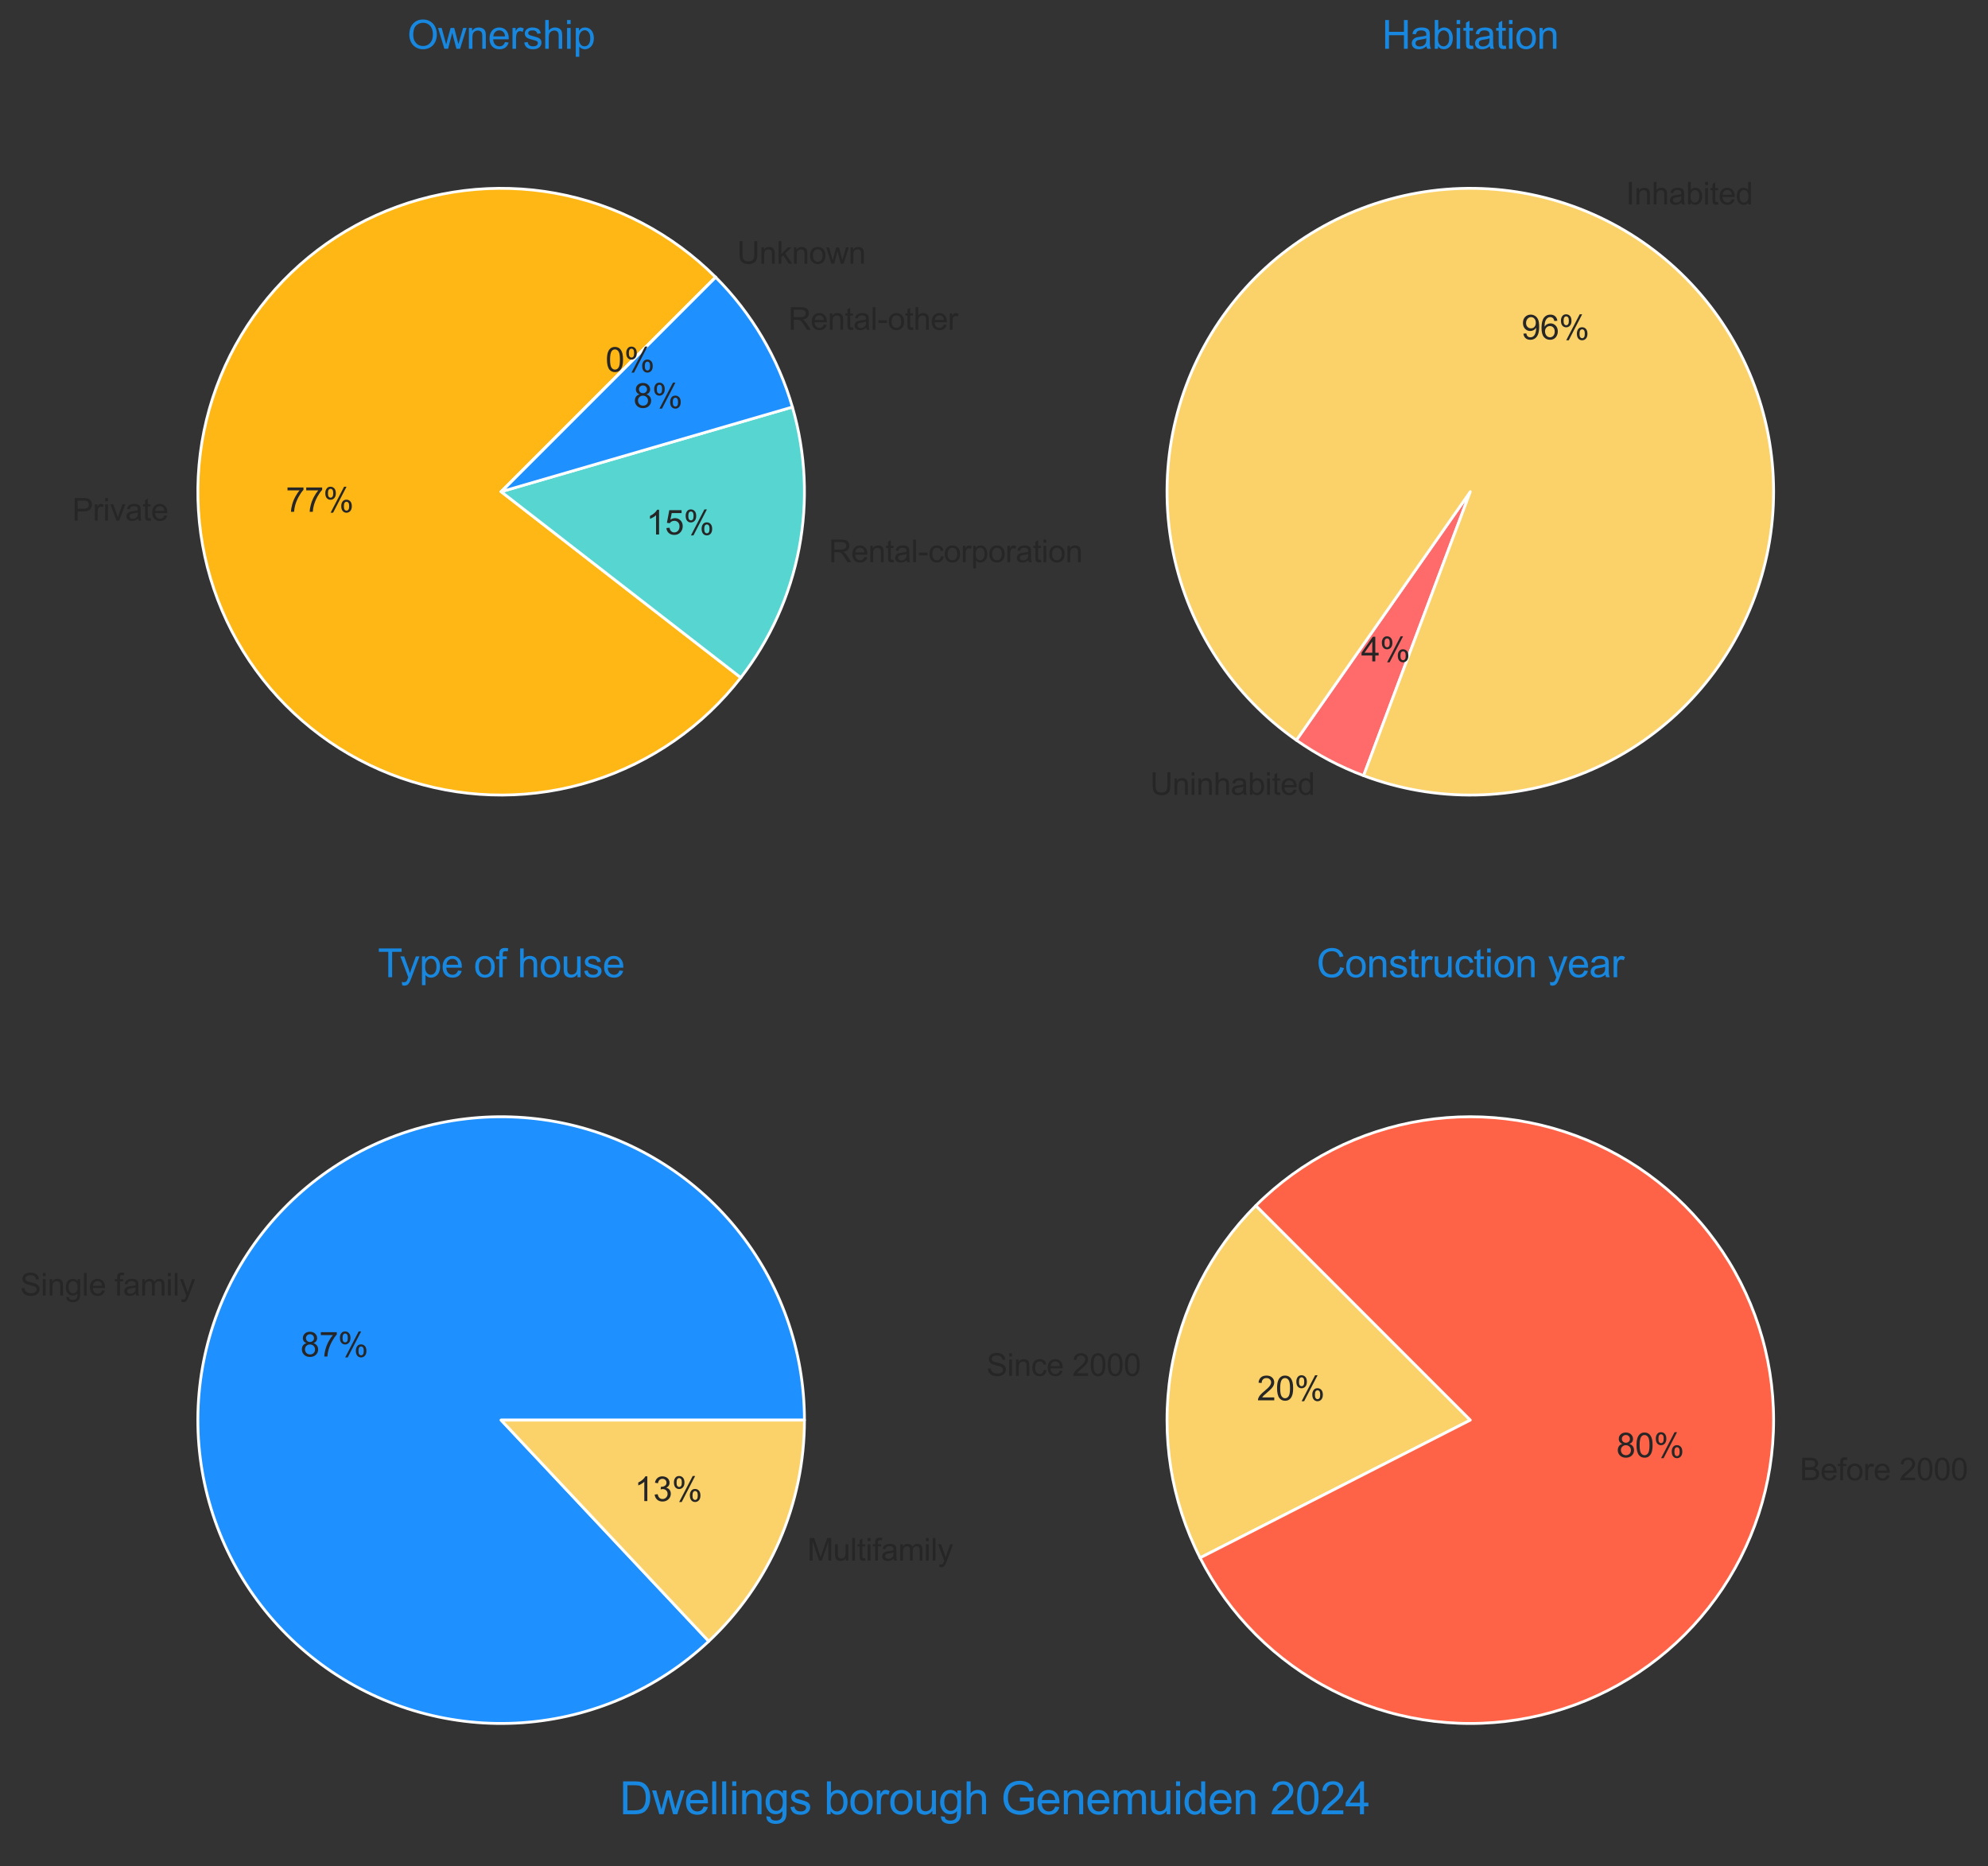 <?xml version="1.0" encoding="utf-8" standalone="no"?>
<!DOCTYPE svg PUBLIC "-//W3C//DTD SVG 1.1//EN"
  "http://www.w3.org/Graphics/SVG/1.1/DTD/svg11.dtd">
<svg xmlns:xlink="http://www.w3.org/1999/xlink" width="709.195pt" height="665.64pt" viewBox="0 0 709.195 665.64" xmlns="http://www.w3.org/2000/svg" version="1.1">
 <rect x="0" y="0" width="709.195" height="665.64" fill="#333333" stroke="none"/>
 <defs>
  <style type="text/css">*{stroke-linejoin: round; stroke-linecap: butt}</style>
 </defs>
 <g id="figure_1">
  <g id="patch_1">
   <path d="M 0 665.64 
L 709.195 665.64 
L 709.195 0 
L 0 0 
L 0 665.64 
z
" style="fill: none"/>
  </g>
  <g id="axes_1">
   <g id="matplotlib.axis_1"/>
   <g id="matplotlib.axis_2"/>
   <g id="patch_2">
    <path d="M 255.286 98.856 
C 247.56 91.13 238.708 84.619 229.032 79.544 
C 219.357 74.47 208.968 70.89 198.219 68.927 
C 187.471 66.964 176.488 66.64 165.643 67.967 
C 154.798 69.294 144.216 72.256 134.258 76.752 
C 124.3 81.248 115.08 87.227 106.913 94.485 
C 98.746 101.742 91.725 110.195 86.09 119.555 
C 80.454 128.916 76.269 139.076 73.677 149.69 
C 71.084 160.304 70.115 171.25 70.801 182.154 
C 71.487 193.058 73.821 203.796 77.723 214.001 
C 81.625 224.207 87.051 233.762 93.815 242.342 
C 100.579 250.923 108.604 258.429 117.616 264.606 
C 126.629 270.783 136.525 275.559 146.968 278.771 
C 157.411 281.984 168.28 283.596 179.206 283.553 
C 190.132 283.51 200.988 281.813 211.406 278.518 
C 221.823 275.224 231.682 270.37 240.645 264.123 
C 249.609 257.875 257.575 250.306 264.271 241.673 
L 178.781 175.36 
z
" style="fill: #ffb715; stroke: #ffffff; stroke-linejoin: miter"/>
   </g>
   <g id="patch_3">
    <path d="M 264.271 241.673 
C 274.735 228.183 281.859 212.405 285.059 195.634 
C 288.258 178.863 287.442 161.571 282.679 145.175 
L 178.781 175.36 
z
" style="fill: #57d5d1; stroke: #ffffff; stroke-linejoin: miter"/>
   </g>
   <g id="patch_4">
    <path d="M 282.679 145.175 
C 280.147 136.46 276.528 128.097 271.908 120.285 
C 267.288 112.473 261.703 105.273 255.286 98.856 
L 178.781 175.36 
z
" style="fill: #1e90ff; stroke: #ffffff; stroke-linejoin: miter"/>
   </g>
   <g id="patch_5">
    <path d="M 255.286 98.856 
C 255.286 98.856 255.286 98.856 255.286 98.856 
L 178.781 175.36 
z
" style="fill: #ff6347; stroke: #ffffff; stroke-linejoin: miter"/>
   </g>
   <g id="text_1">
    <!-- Private -->
    <g style="fill: #262626" transform="translate(25.769 185.677) scale(0.11 -0.11)">
     <defs>
      <path id="ArialMT-50" d="M 494 0 
L 494 4581 
L 2222 4581 
Q 2678 4581 2919 4538 
Q 3256 4481 3484 4323 
Q 3713 4166 3852 3881 
Q 3991 3597 3991 3256 
Q 3991 2672 3619 2267 
Q 3247 1863 2275 1863 
L 1100 1863 
L 1100 0 
L 494 0 
z
M 1100 2403 
L 2284 2403 
Q 2872 2403 3119 2622 
Q 3366 2841 3366 3238 
Q 3366 3525 3220 3729 
Q 3075 3934 2838 4000 
Q 2684 4041 2272 4041 
L 1100 4041 
L 1100 2403 
z
" transform="scale(0.016)"/>
      <path id="ArialMT-72" d="M 416 0 
L 416 3319 
L 922 3319 
L 922 2816 
Q 1116 3169 1280 3281 
Q 1444 3394 1641 3394 
Q 1925 3394 2219 3213 
L 2025 2691 
Q 1819 2813 1613 2813 
Q 1428 2813 1281 2702 
Q 1134 2591 1072 2394 
Q 978 2094 978 1738 
L 978 0 
L 416 0 
z
" transform="scale(0.016)"/>
      <path id="ArialMT-69" d="M 425 3934 
L 425 4581 
L 988 4581 
L 988 3934 
L 425 3934 
z
M 425 0 
L 425 3319 
L 988 3319 
L 988 0 
L 425 0 
z
" transform="scale(0.016)"/>
      <path id="ArialMT-76" d="M 1344 0 
L 81 3319 
L 675 3319 
L 1388 1331 
Q 1503 1009 1600 663 
Q 1675 925 1809 1294 
L 2547 3319 
L 3125 3319 
L 1869 0 
L 1344 0 
z
" transform="scale(0.016)"/>
      <path id="ArialMT-61" d="M 2588 409 
Q 2275 144 1986 34 
Q 1697 -75 1366 -75 
Q 819 -75 525 192 
Q 231 459 231 875 
Q 231 1119 342 1320 
Q 453 1522 633 1644 
Q 813 1766 1038 1828 
Q 1203 1872 1538 1913 
Q 2219 1994 2541 2106 
Q 2544 2222 2544 2253 
Q 2544 2597 2384 2738 
Q 2169 2928 1744 2928 
Q 1347 2928 1158 2789 
Q 969 2650 878 2297 
L 328 2372 
Q 403 2725 575 2942 
Q 747 3159 1072 3276 
Q 1397 3394 1825 3394 
Q 2250 3394 2515 3294 
Q 2781 3194 2906 3042 
Q 3031 2891 3081 2659 
Q 3109 2516 3109 2141 
L 3109 1391 
Q 3109 606 3145 398 
Q 3181 191 3288 0 
L 2700 0 
Q 2613 175 2588 409 
z
M 2541 1666 
Q 2234 1541 1622 1453 
Q 1275 1403 1131 1340 
Q 988 1278 909 1158 
Q 831 1038 831 891 
Q 831 666 1001 516 
Q 1172 366 1500 366 
Q 1825 366 2078 508 
Q 2331 650 2450 897 
Q 2541 1088 2541 1459 
L 2541 1666 
z
" transform="scale(0.016)"/>
      <path id="ArialMT-74" d="M 1650 503 
L 1731 6 
Q 1494 -44 1306 -44 
Q 1000 -44 831 53 
Q 663 150 594 308 
Q 525 466 525 972 
L 525 2881 
L 113 2881 
L 113 3319 
L 525 3319 
L 525 4141 
L 1084 4478 
L 1084 3319 
L 1650 3319 
L 1650 2881 
L 1084 2881 
L 1084 941 
Q 1084 700 1114 631 
Q 1144 563 1211 522 
Q 1278 481 1403 481 
Q 1497 481 1650 503 
z
" transform="scale(0.016)"/>
      <path id="ArialMT-65" d="M 2694 1069 
L 3275 997 
Q 3138 488 2766 206 
Q 2394 -75 1816 -75 
Q 1088 -75 661 373 
Q 234 822 234 1631 
Q 234 2469 665 2931 
Q 1097 3394 1784 3394 
Q 2450 3394 2872 2941 
Q 3294 2488 3294 1666 
Q 3294 1616 3291 1516 
L 816 1516 
Q 847 969 1125 678 
Q 1403 388 1819 388 
Q 2128 388 2347 550 
Q 2566 713 2694 1069 
z
M 847 1978 
L 2700 1978 
Q 2663 2397 2488 2606 
Q 2219 2931 1791 2931 
Q 1403 2931 1139 2672 
Q 875 2413 847 1978 
z
" transform="scale(0.016)"/>
     </defs>
     <use xlink:href="#ArialMT-50"/>
     <use xlink:href="#ArialMT-72" x="66.699"/>
     <use xlink:href="#ArialMT-69" x="100"/>
     <use xlink:href="#ArialMT-76" x="122.217"/>
     <use xlink:href="#ArialMT-61" x="172.217"/>
     <use xlink:href="#ArialMT-74" x="227.832"/>
     <use xlink:href="#ArialMT-65" x="255.615"/>
    </g>
   </g>
   <g id="text_2">
    <!-- 77% -->
    <g style="fill: #262626" transform="translate(101.985 182.539) scale(0.12 -0.12)">
     <defs>
      <path id="ArialMT-37" d="M 303 3981 
L 303 4522 
L 3269 4522 
L 3269 4084 
Q 2831 3619 2401 2847 
Q 1972 2075 1738 1259 
Q 1569 684 1522 0 
L 944 0 
Q 953 541 1156 1306 
Q 1359 2072 1739 2783 
Q 2119 3494 2547 3981 
L 303 3981 
z
" transform="scale(0.016)"/>
      <path id="ArialMT-25" d="M 372 3481 
Q 372 3972 619 4315 
Q 866 4659 1334 4659 
Q 1766 4659 2048 4351 
Q 2331 4044 2331 3447 
Q 2331 2866 2045 2552 
Q 1759 2238 1341 2238 
Q 925 2238 648 2547 
Q 372 2856 372 3481 
z
M 1350 4272 
Q 1141 4272 1002 4090 
Q 863 3909 863 3425 
Q 863 2984 1003 2804 
Q 1144 2625 1350 2625 
Q 1563 2625 1702 2806 
Q 1841 2988 1841 3469 
Q 1841 3913 1700 4092 
Q 1559 4272 1350 4272 
z
M 1353 -169 
L 3859 4659 
L 4316 4659 
L 1819 -169 
L 1353 -169 
z
M 3334 1075 
Q 3334 1569 3581 1911 
Q 3828 2253 4300 2253 
Q 4731 2253 5014 1945 
Q 5297 1638 5297 1041 
Q 5297 459 5011 145 
Q 4725 -169 4303 -169 
Q 3888 -169 3611 142 
Q 3334 453 3334 1075 
z
M 4316 1866 
Q 4103 1866 3964 1684 
Q 3825 1503 3825 1019 
Q 3825 581 3965 400 
Q 4106 219 4313 219 
Q 4528 219 4667 400 
Q 4806 581 4806 1063 
Q 4806 1506 4665 1686 
Q 4525 1866 4316 1866 
z
" transform="scale(0.016)"/>
     </defs>
     <use xlink:href="#ArialMT-37"/>
     <use xlink:href="#ArialMT-37" x="55.615"/>
     <use xlink:href="#ArialMT-25" x="111.23"/>
    </g>
   </g>
   <g id="text_3">
    <!-- Rental-corporation -->
    <g style="fill: #262626" transform="translate(295.686 200.505) scale(0.11 -0.11)">
     <defs>
      <path id="ArialMT-52" d="M 503 0 
L 503 4581 
L 2534 4581 
Q 3147 4581 3465 4457 
Q 3784 4334 3975 4021 
Q 4166 3709 4166 3331 
Q 4166 2844 3850 2509 
Q 3534 2175 2875 2084 
Q 3116 1969 3241 1856 
Q 3506 1613 3744 1247 
L 4541 0 
L 3778 0 
L 3172 953 
Q 2906 1366 2734 1584 
Q 2563 1803 2427 1890 
Q 2291 1978 2150 2013 
Q 2047 2034 1813 2034 
L 1109 2034 
L 1109 0 
L 503 0 
z
M 1109 2559 
L 2413 2559 
Q 2828 2559 3062 2645 
Q 3297 2731 3419 2920 
Q 3541 3109 3541 3331 
Q 3541 3656 3305 3865 
Q 3069 4075 2559 4075 
L 1109 4075 
L 1109 2559 
z
" transform="scale(0.016)"/>
      <path id="ArialMT-6e" d="M 422 0 
L 422 3319 
L 928 3319 
L 928 2847 
Q 1294 3394 1984 3394 
Q 2284 3394 2536 3286 
Q 2788 3178 2913 3003 
Q 3038 2828 3088 2588 
Q 3119 2431 3119 2041 
L 3119 0 
L 2556 0 
L 2556 2019 
Q 2556 2363 2490 2533 
Q 2425 2703 2258 2804 
Q 2091 2906 1866 2906 
Q 1506 2906 1245 2678 
Q 984 2450 984 1813 
L 984 0 
L 422 0 
z
" transform="scale(0.016)"/>
      <path id="ArialMT-6c" d="M 409 0 
L 409 4581 
L 972 4581 
L 972 0 
L 409 0 
z
" transform="scale(0.016)"/>
      <path id="ArialMT-2d" d="M 203 1375 
L 203 1941 
L 1931 1941 
L 1931 1375 
L 203 1375 
z
" transform="scale(0.016)"/>
      <path id="ArialMT-63" d="M 2588 1216 
L 3141 1144 
Q 3050 572 2676 248 
Q 2303 -75 1759 -75 
Q 1078 -75 664 370 
Q 250 816 250 1647 
Q 250 2184 428 2587 
Q 606 2991 970 3192 
Q 1334 3394 1763 3394 
Q 2303 3394 2647 3120 
Q 2991 2847 3088 2344 
L 2541 2259 
Q 2463 2594 2264 2762 
Q 2066 2931 1784 2931 
Q 1359 2931 1093 2626 
Q 828 2322 828 1663 
Q 828 994 1084 691 
Q 1341 388 1753 388 
Q 2084 388 2306 591 
Q 2528 794 2588 1216 
z
" transform="scale(0.016)"/>
      <path id="ArialMT-6f" d="M 213 1659 
Q 213 2581 725 3025 
Q 1153 3394 1769 3394 
Q 2453 3394 2887 2945 
Q 3322 2497 3322 1706 
Q 3322 1066 3130 698 
Q 2938 331 2570 128 
Q 2203 -75 1769 -75 
Q 1072 -75 642 372 
Q 213 819 213 1659 
z
M 791 1659 
Q 791 1022 1069 705 
Q 1347 388 1769 388 
Q 2188 388 2466 706 
Q 2744 1025 2744 1678 
Q 2744 2294 2464 2611 
Q 2184 2928 1769 2928 
Q 1347 2928 1069 2612 
Q 791 2297 791 1659 
z
" transform="scale(0.016)"/>
      <path id="ArialMT-70" d="M 422 -1272 
L 422 3319 
L 934 3319 
L 934 2888 
Q 1116 3141 1344 3267 
Q 1572 3394 1897 3394 
Q 2322 3394 2647 3175 
Q 2972 2956 3137 2557 
Q 3303 2159 3303 1684 
Q 3303 1175 3120 767 
Q 2938 359 2589 142 
Q 2241 -75 1856 -75 
Q 1575 -75 1351 44 
Q 1128 163 984 344 
L 984 -1272 
L 422 -1272 
z
M 931 1641 
Q 931 1000 1190 694 
Q 1450 388 1819 388 
Q 2194 388 2461 705 
Q 2728 1022 2728 1688 
Q 2728 2322 2467 2637 
Q 2206 2953 1844 2953 
Q 1484 2953 1207 2617 
Q 931 2281 931 1641 
z
" transform="scale(0.016)"/>
     </defs>
     <use xlink:href="#ArialMT-52"/>
     <use xlink:href="#ArialMT-65" x="72.217"/>
     <use xlink:href="#ArialMT-6e" x="127.832"/>
     <use xlink:href="#ArialMT-74" x="183.447"/>
     <use xlink:href="#ArialMT-61" x="211.23"/>
     <use xlink:href="#ArialMT-6c" x="266.846"/>
     <use xlink:href="#ArialMT-2d" x="289.062"/>
     <use xlink:href="#ArialMT-63" x="322.363"/>
     <use xlink:href="#ArialMT-6f" x="372.363"/>
     <use xlink:href="#ArialMT-72" x="427.979"/>
     <use xlink:href="#ArialMT-70" x="461.279"/>
     <use xlink:href="#ArialMT-6f" x="516.895"/>
     <use xlink:href="#ArialMT-72" x="572.51"/>
     <use xlink:href="#ArialMT-61" x="605.811"/>
     <use xlink:href="#ArialMT-74" x="661.426"/>
     <use xlink:href="#ArialMT-69" x="689.209"/>
     <use xlink:href="#ArialMT-6f" x="711.426"/>
     <use xlink:href="#ArialMT-6e" x="767.041"/>
    </g>
   </g>
   <g id="text_4">
    <!-- 15% -->
    <g style="fill: #262626" transform="translate(230.539 190.627) scale(0.12 -0.12)">
     <defs>
      <path id="ArialMT-31" d="M 2384 0 
L 1822 0 
L 1822 3584 
Q 1619 3391 1289 3197 
Q 959 3003 697 2906 
L 697 3450 
Q 1169 3672 1522 3987 
Q 1875 4303 2022 4600 
L 2384 4600 
L 2384 0 
z
" transform="scale(0.016)"/>
      <path id="ArialMT-35" d="M 266 1200 
L 856 1250 
Q 922 819 1161 601 
Q 1400 384 1738 384 
Q 2144 384 2425 690 
Q 2706 997 2706 1503 
Q 2706 1984 2436 2262 
Q 2166 2541 1728 2541 
Q 1456 2541 1237 2417 
Q 1019 2294 894 2097 
L 366 2166 
L 809 4519 
L 3088 4519 
L 3088 3981 
L 1259 3981 
L 1013 2750 
Q 1425 3038 1878 3038 
Q 2478 3038 2890 2622 
Q 3303 2206 3303 1553 
Q 3303 931 2941 478 
Q 2500 -78 1738 -78 
Q 1113 -78 717 272 
Q 322 622 266 1200 
z
" transform="scale(0.016)"/>
     </defs>
     <use xlink:href="#ArialMT-31"/>
     <use xlink:href="#ArialMT-35" x="55.615"/>
     <use xlink:href="#ArialMT-25" x="111.23"/>
    </g>
   </g>
   <g id="text_5">
    <!-- Rental-other -->
    <g style="fill: #262626" transform="translate(281.221 117.621) scale(0.11 -0.11)">
     <defs>
      <path id="ArialMT-68" d="M 422 0 
L 422 4581 
L 984 4581 
L 984 2938 
Q 1378 3394 1978 3394 
Q 2347 3394 2619 3248 
Q 2891 3103 3008 2847 
Q 3125 2591 3125 2103 
L 3125 0 
L 2563 0 
L 2563 2103 
Q 2563 2525 2380 2717 
Q 2197 2909 1863 2909 
Q 1613 2909 1392 2779 
Q 1172 2650 1078 2428 
Q 984 2206 984 1816 
L 984 0 
L 422 0 
z
" transform="scale(0.016)"/>
     </defs>
     <use xlink:href="#ArialMT-52"/>
     <use xlink:href="#ArialMT-65" x="72.217"/>
     <use xlink:href="#ArialMT-6e" x="127.832"/>
     <use xlink:href="#ArialMT-74" x="183.447"/>
     <use xlink:href="#ArialMT-61" x="211.23"/>
     <use xlink:href="#ArialMT-6c" x="266.846"/>
     <use xlink:href="#ArialMT-2d" x="289.062"/>
     <use xlink:href="#ArialMT-6f" x="322.363"/>
     <use xlink:href="#ArialMT-74" x="377.979"/>
     <use xlink:href="#ArialMT-68" x="405.762"/>
     <use xlink:href="#ArialMT-65" x="461.377"/>
     <use xlink:href="#ArialMT-72" x="516.992"/>
    </g>
   </g>
   <g id="text_6">
    <!-- 8% -->
    <g style="fill: #262626" transform="translate(225.986 145.417) scale(0.12 -0.12)">
     <defs>
      <path id="ArialMT-38" d="M 1131 2484 
Q 781 2613 612 2850 
Q 444 3088 444 3419 
Q 444 3919 803 4259 
Q 1163 4600 1759 4600 
Q 2359 4600 2725 4251 
Q 3091 3903 3091 3403 
Q 3091 3084 2923 2848 
Q 2756 2613 2416 2484 
Q 2838 2347 3058 2040 
Q 3278 1734 3278 1309 
Q 3278 722 2862 322 
Q 2447 -78 1769 -78 
Q 1091 -78 675 323 
Q 259 725 259 1325 
Q 259 1772 486 2073 
Q 713 2375 1131 2484 
z
M 1019 3438 
Q 1019 3113 1228 2906 
Q 1438 2700 1772 2700 
Q 2097 2700 2305 2904 
Q 2513 3109 2513 3406 
Q 2513 3716 2298 3927 
Q 2084 4138 1766 4138 
Q 1444 4138 1231 3931 
Q 1019 3725 1019 3438 
z
M 838 1322 
Q 838 1081 952 856 
Q 1066 631 1291 507 
Q 1516 384 1775 384 
Q 2178 384 2440 643 
Q 2703 903 2703 1303 
Q 2703 1709 2433 1975 
Q 2163 2241 1756 2241 
Q 1359 2241 1098 1978 
Q 838 1716 838 1322 
z
" transform="scale(0.016)"/>
     </defs>
     <use xlink:href="#ArialMT-38"/>
     <use xlink:href="#ArialMT-25" x="55.615"/>
    </g>
   </g>
   <g id="text_7">
    <!-- Unknown -->
    <g style="fill: #262626" transform="translate(262.936 94.049) scale(0.11 -0.11)">
     <defs>
      <path id="ArialMT-55" d="M 3500 4581 
L 4106 4581 
L 4106 1934 
Q 4106 1244 3950 837 
Q 3794 431 3386 176 
Q 2978 -78 2316 -78 
Q 1672 -78 1262 144 
Q 853 366 678 786 
Q 503 1206 503 1934 
L 503 4581 
L 1109 4581 
L 1109 1938 
Q 1109 1341 1220 1058 
Q 1331 775 1601 622 
Q 1872 469 2263 469 
Q 2931 469 3215 772 
Q 3500 1075 3500 1938 
L 3500 4581 
z
" transform="scale(0.016)"/>
      <path id="ArialMT-6b" d="M 425 0 
L 425 4581 
L 988 4581 
L 988 1969 
L 2319 3319 
L 3047 3319 
L 1778 2088 
L 3175 0 
L 2481 0 
L 1384 1697 
L 988 1316 
L 988 0 
L 425 0 
z
" transform="scale(0.016)"/>
      <path id="ArialMT-77" d="M 1034 0 
L 19 3319 
L 600 3319 
L 1128 1403 
L 1325 691 
Q 1338 744 1497 1375 
L 2025 3319 
L 2603 3319 
L 3100 1394 
L 3266 759 
L 3456 1400 
L 4025 3319 
L 4572 3319 
L 3534 0 
L 2950 0 
L 2422 1988 
L 2294 2553 
L 1622 0 
L 1034 0 
z
" transform="scale(0.016)"/>
     </defs>
     <use xlink:href="#ArialMT-55"/>
     <use xlink:href="#ArialMT-6e" x="72.217"/>
     <use xlink:href="#ArialMT-6b" x="127.832"/>
     <use xlink:href="#ArialMT-6e" x="177.832"/>
     <use xlink:href="#ArialMT-6f" x="233.447"/>
     <use xlink:href="#ArialMT-77" x="289.062"/>
     <use xlink:href="#ArialMT-6e" x="361.279"/>
    </g>
   </g>
   <g id="text_8">
    <!-- 0% -->
    <g style="fill: #262626" transform="translate(216.012 132.56) scale(0.12 -0.12)">
     <defs>
      <path id="ArialMT-30" d="M 266 2259 
Q 266 3072 433 3567 
Q 600 4063 929 4331 
Q 1259 4600 1759 4600 
Q 2128 4600 2406 4451 
Q 2684 4303 2865 4023 
Q 3047 3744 3150 3342 
Q 3253 2941 3253 2259 
Q 3253 1453 3087 958 
Q 2922 463 2592 192 
Q 2263 -78 1759 -78 
Q 1097 -78 719 397 
Q 266 969 266 2259 
z
M 844 2259 
Q 844 1131 1108 757 
Q 1372 384 1759 384 
Q 2147 384 2411 759 
Q 2675 1134 2675 2259 
Q 2675 3391 2411 3762 
Q 2147 4134 1753 4134 
Q 1366 4134 1134 3806 
Q 844 3388 844 2259 
z
" transform="scale(0.016)"/>
     </defs>
     <use xlink:href="#ArialMT-30"/>
     <use xlink:href="#ArialMT-25" x="55.615"/>
    </g>
   </g>
   <g id="text_9">
    <!-- Ownership -->
    <g style="fill: #1787e0" transform="translate(145.324 17.4) scale(0.14 -0.14)">
     <defs>
      <path id="ArialMT-4f" d="M 309 2231 
Q 309 3372 921 4017 
Q 1534 4663 2503 4663 
Q 3138 4663 3647 4359 
Q 4156 4056 4423 3514 
Q 4691 2972 4691 2284 
Q 4691 1588 4409 1038 
Q 4128 488 3612 205 
Q 3097 -78 2500 -78 
Q 1853 -78 1343 234 
Q 834 547 571 1087 
Q 309 1628 309 2231 
z
M 934 2222 
Q 934 1394 1379 917 
Q 1825 441 2497 441 
Q 3181 441 3623 922 
Q 4066 1403 4066 2288 
Q 4066 2847 3877 3264 
Q 3688 3681 3323 3911 
Q 2959 4141 2506 4141 
Q 1863 4141 1398 3698 
Q 934 3256 934 2222 
z
" transform="scale(0.016)"/>
      <path id="ArialMT-73" d="M 197 991 
L 753 1078 
Q 800 744 1014 566 
Q 1228 388 1613 388 
Q 2000 388 2187 545 
Q 2375 703 2375 916 
Q 2375 1106 2209 1216 
Q 2094 1291 1634 1406 
Q 1016 1563 777 1677 
Q 538 1791 414 1992 
Q 291 2194 291 2438 
Q 291 2659 392 2848 
Q 494 3038 669 3163 
Q 800 3259 1026 3326 
Q 1253 3394 1513 3394 
Q 1903 3394 2198 3281 
Q 2494 3169 2634 2976 
Q 2775 2784 2828 2463 
L 2278 2388 
Q 2241 2644 2061 2787 
Q 1881 2931 1553 2931 
Q 1166 2931 1000 2803 
Q 834 2675 834 2503 
Q 834 2394 903 2306 
Q 972 2216 1119 2156 
Q 1203 2125 1616 2013 
Q 2213 1853 2448 1751 
Q 2684 1650 2818 1456 
Q 2953 1263 2953 975 
Q 2953 694 2789 445 
Q 2625 197 2315 61 
Q 2006 -75 1616 -75 
Q 969 -75 630 194 
Q 291 463 197 991 
z
" transform="scale(0.016)"/>
     </defs>
     <use xlink:href="#ArialMT-4f"/>
     <use xlink:href="#ArialMT-77" x="77.783"/>
     <use xlink:href="#ArialMT-6e" x="150"/>
     <use xlink:href="#ArialMT-65" x="205.615"/>
     <use xlink:href="#ArialMT-72" x="261.23"/>
     <use xlink:href="#ArialMT-73" x="294.531"/>
     <use xlink:href="#ArialMT-68" x="344.531"/>
     <use xlink:href="#ArialMT-69" x="400.146"/>
     <use xlink:href="#ArialMT-70" x="422.363"/>
    </g>
   </g>
  </g>
  <g id="axes_2">
   <g id="matplotlib.axis_3"/>
   <g id="matplotlib.axis_4"/>
   <g id="patch_6">
    <path d="M 462.459 263.988 
C 466.173 266.588 470.046 268.952 474.056 271.067 
C 478.066 273.181 482.206 275.041 486.449 276.636 
L 524.516 175.36 
z
" style="fill: #ff6b6b; stroke: #ffffff; stroke-linejoin: miter"/>
   </g>
   <g id="patch_7">
    <path d="M 486.449 276.636 
C 499.213 281.434 512.77 283.776 526.405 283.538 
C 540.039 283.3 553.506 280.486 566.095 275.246 
C 578.684 270.006 590.169 262.432 599.945 252.926 
C 609.721 243.419 617.612 232.149 623.202 219.711 
C 628.792 207.274 631.98 193.89 632.599 180.268 
C 633.217 166.646 631.255 153.029 626.816 140.136 
C 622.376 127.243 615.539 115.304 606.665 104.951 
C 597.791 94.597 587.039 86.014 574.976 79.654 
C 562.914 73.294 549.758 69.272 536.201 67.799 
C 522.645 66.327 508.931 67.43 495.785 71.051 
C 482.638 74.672 470.294 80.746 459.404 88.953 
C 448.513 97.159 439.272 107.351 432.167 118.99 
C 425.063 130.63 420.222 143.508 417.901 156.945 
C 415.58 170.382 415.82 184.138 418.609 197.486 
C 421.397 210.834 426.684 223.535 434.191 234.919 
C 441.697 246.303 451.289 256.166 462.459 263.988 
L 524.516 175.36 
z
" style="fill: #fbd26a; stroke: #ffffff; stroke-linejoin: miter"/>
   </g>
   <g id="text_10">
    <!-- Uninhabited -->
    <g style="fill: #262626" transform="translate(410.303 283.481) scale(0.11 -0.11)">
     <defs>
      <path id="ArialMT-62" d="M 941 0 
L 419 0 
L 419 4581 
L 981 4581 
L 981 2947 
Q 1338 3394 1891 3394 
Q 2197 3394 2470 3270 
Q 2744 3147 2920 2923 
Q 3097 2700 3197 2384 
Q 3297 2069 3297 1709 
Q 3297 856 2875 390 
Q 2453 -75 1863 -75 
Q 1275 -75 941 416 
L 941 0 
z
M 934 1684 
Q 934 1088 1097 822 
Q 1363 388 1816 388 
Q 2184 388 2453 708 
Q 2722 1028 2722 1663 
Q 2722 2313 2464 2622 
Q 2206 2931 1841 2931 
Q 1472 2931 1203 2611 
Q 934 2291 934 1684 
z
" transform="scale(0.016)"/>
      <path id="ArialMT-64" d="M 2575 0 
L 2575 419 
Q 2259 -75 1647 -75 
Q 1250 -75 917 144 
Q 584 363 401 755 
Q 219 1147 219 1656 
Q 219 2153 384 2558 
Q 550 2963 881 3178 
Q 1213 3394 1622 3394 
Q 1922 3394 2156 3267 
Q 2391 3141 2538 2938 
L 2538 4581 
L 3097 4581 
L 3097 0 
L 2575 0 
z
M 797 1656 
Q 797 1019 1065 703 
Q 1334 388 1700 388 
Q 2069 388 2326 689 
Q 2584 991 2584 1609 
Q 2584 2291 2321 2609 
Q 2059 2928 1675 2928 
Q 1300 2928 1048 2622 
Q 797 2316 797 1656 
z
" transform="scale(0.016)"/>
     </defs>
     <use xlink:href="#ArialMT-55"/>
     <use xlink:href="#ArialMT-6e" x="72.217"/>
     <use xlink:href="#ArialMT-69" x="127.832"/>
     <use xlink:href="#ArialMT-6e" x="150.049"/>
     <use xlink:href="#ArialMT-68" x="205.664"/>
     <use xlink:href="#ArialMT-61" x="261.279"/>
     <use xlink:href="#ArialMT-62" x="316.895"/>
     <use xlink:href="#ArialMT-69" x="372.51"/>
     <use xlink:href="#ArialMT-74" x="394.727"/>
     <use xlink:href="#ArialMT-65" x="422.51"/>
     <use xlink:href="#ArialMT-64" x="478.125"/>
    </g>
   </g>
   <g id="text_11">
    <!-- 4% -->
    <g style="fill: #262626" transform="translate(485.568 235.886) scale(0.12 -0.12)">
     <defs>
      <path id="ArialMT-34" d="M 2069 0 
L 2069 1097 
L 81 1097 
L 81 1613 
L 2172 4581 
L 2631 4581 
L 2631 1613 
L 3250 1613 
L 3250 1097 
L 2631 1097 
L 2631 0 
L 2069 0 
z
M 2069 1613 
L 2069 3678 
L 634 1613 
L 2069 1613 
z
" transform="scale(0.016)"/>
     </defs>
     <use xlink:href="#ArialMT-34"/>
     <use xlink:href="#ArialMT-25" x="55.615"/>
    </g>
   </g>
   <g id="text_12">
    <!-- Inhabited -->
    <g style="fill: #262626" transform="translate(580.022 72.927) scale(0.11 -0.11)">
     <defs>
      <path id="ArialMT-49" d="M 597 0 
L 597 4581 
L 1203 4581 
L 1203 0 
L 597 0 
z
" transform="scale(0.016)"/>
     </defs>
     <use xlink:href="#ArialMT-49"/>
     <use xlink:href="#ArialMT-6e" x="27.783"/>
     <use xlink:href="#ArialMT-68" x="83.398"/>
     <use xlink:href="#ArialMT-61" x="139.014"/>
     <use xlink:href="#ArialMT-62" x="194.629"/>
     <use xlink:href="#ArialMT-69" x="250.244"/>
     <use xlink:href="#ArialMT-74" x="272.461"/>
     <use xlink:href="#ArialMT-65" x="300.244"/>
     <use xlink:href="#ArialMT-64" x="355.859"/>
    </g>
   </g>
   <g id="text_13">
    <!-- 96% -->
    <g style="fill: #262626" transform="translate(542.784 121.039) scale(0.12 -0.12)">
     <defs>
      <path id="ArialMT-39" d="M 350 1059 
L 891 1109 
Q 959 728 1153 556 
Q 1347 384 1650 384 
Q 1909 384 2104 503 
Q 2300 622 2425 820 
Q 2550 1019 2634 1356 
Q 2719 1694 2719 2044 
Q 2719 2081 2716 2156 
Q 2547 1888 2255 1720 
Q 1963 1553 1622 1553 
Q 1053 1553 659 1965 
Q 266 2378 266 3053 
Q 266 3750 677 4175 
Q 1088 4600 1706 4600 
Q 2153 4600 2523 4359 
Q 2894 4119 3086 3673 
Q 3278 3228 3278 2384 
Q 3278 1506 3087 986 
Q 2897 466 2520 194 
Q 2144 -78 1638 -78 
Q 1100 -78 759 220 
Q 419 519 350 1059 
z
M 2653 3081 
Q 2653 3566 2395 3850 
Q 2138 4134 1775 4134 
Q 1400 4134 1122 3828 
Q 844 3522 844 3034 
Q 844 2597 1108 2323 
Q 1372 2050 1759 2050 
Q 2150 2050 2401 2323 
Q 2653 2597 2653 3081 
z
" transform="scale(0.016)"/>
      <path id="ArialMT-36" d="M 3184 3459 
L 2625 3416 
Q 2550 3747 2413 3897 
Q 2184 4138 1850 4138 
Q 1581 4138 1378 3988 
Q 1113 3794 959 3422 
Q 806 3050 800 2363 
Q 1003 2672 1297 2822 
Q 1591 2972 1913 2972 
Q 2475 2972 2870 2558 
Q 3266 2144 3266 1488 
Q 3266 1056 3080 686 
Q 2894 316 2569 119 
Q 2244 -78 1831 -78 
Q 1128 -78 684 439 
Q 241 956 241 2144 
Q 241 3472 731 4075 
Q 1159 4600 1884 4600 
Q 2425 4600 2770 4297 
Q 3116 3994 3184 3459 
z
M 888 1484 
Q 888 1194 1011 928 
Q 1134 663 1356 523 
Q 1578 384 1822 384 
Q 2178 384 2434 671 
Q 2691 959 2691 1453 
Q 2691 1928 2437 2201 
Q 2184 2475 1800 2475 
Q 1419 2475 1153 2201 
Q 888 1928 888 1484 
z
" transform="scale(0.016)"/>
     </defs>
     <use xlink:href="#ArialMT-39"/>
     <use xlink:href="#ArialMT-36" x="55.615"/>
     <use xlink:href="#ArialMT-25" x="111.23"/>
    </g>
   </g>
   <g id="text_14">
    <!-- Habitation -->
    <g style="fill: #1787e0" transform="translate(492.998 17.4) scale(0.14 -0.14)">
     <defs>
      <path id="ArialMT-48" d="M 513 0 
L 513 4581 
L 1119 4581 
L 1119 2700 
L 3500 2700 
L 3500 4581 
L 4106 4581 
L 4106 0 
L 3500 0 
L 3500 2159 
L 1119 2159 
L 1119 0 
L 513 0 
z
" transform="scale(0.016)"/>
     </defs>
     <use xlink:href="#ArialMT-48"/>
     <use xlink:href="#ArialMT-61" x="72.217"/>
     <use xlink:href="#ArialMT-62" x="127.832"/>
     <use xlink:href="#ArialMT-69" x="183.447"/>
     <use xlink:href="#ArialMT-74" x="205.664"/>
     <use xlink:href="#ArialMT-61" x="233.447"/>
     <use xlink:href="#ArialMT-74" x="289.062"/>
     <use xlink:href="#ArialMT-69" x="316.846"/>
     <use xlink:href="#ArialMT-6f" x="339.062"/>
     <use xlink:href="#ArialMT-6e" x="394.678"/>
    </g>
   </g>
  </g>
  <g id="axes_3">
   <g id="matplotlib.axis_5"/>
   <g id="matplotlib.axis_6"/>
   <g id="patch_8">
    <path d="M 286.975 506.48 
C 286.975 494.129 284.86 481.868 280.722 470.231 
C 276.584 458.594 270.483 447.75 262.685 438.172 
C 254.887 428.593 245.506 420.421 234.95 414.009 
C 224.393 407.597 212.816 403.039 200.721 400.534 
C 188.627 398.03 176.192 397.615 163.957 399.307 
C 151.722 400.999 139.867 404.774 128.907 410.468 
C 117.946 416.161 108.041 423.69 99.621 432.727 
C 91.201 441.764 84.391 452.176 79.486 463.511 
C 74.581 474.847 71.652 486.939 70.828 499.263 
C 70.004 511.587 71.297 523.961 74.649 535.848 
C 78.002 547.736 83.366 558.962 90.507 569.039 
C 97.649 579.117 106.464 587.897 116.569 594.999 
C 126.674 602.101 137.922 607.421 149.822 610.727 
C 161.723 614.032 174.102 615.276 186.423 614.404 
C 198.743 613.532 210.824 610.556 222.14 605.606 
C 233.456 600.656 243.841 593.805 252.845 585.35 
L 178.781 506.48 
z
" style="fill: #1e90ff; stroke: #ffffff; stroke-linejoin: miter"/>
   </g>
   <g id="patch_9">
    <path d="M 252.845 585.35 
C 263.619 575.233 272.207 563.014 278.077 549.449 
C 283.946 535.885 286.975 521.26 286.975 506.48 
L 178.781 506.48 
z
" style="fill: #fbd26a; stroke: #ffffff; stroke-linejoin: miter"/>
   </g>
   <g id="text_15">
    <!-- Single family -->
    <g style="fill: #262626" transform="translate(7.2 462.061) scale(0.11 -0.11)">
     <defs>
      <path id="ArialMT-53" d="M 288 1472 
L 859 1522 
Q 900 1178 1048 958 
Q 1197 738 1509 602 
Q 1822 466 2213 466 
Q 2559 466 2825 569 
Q 3091 672 3220 851 
Q 3350 1031 3350 1244 
Q 3350 1459 3225 1620 
Q 3100 1781 2813 1891 
Q 2628 1963 1997 2114 
Q 1366 2266 1113 2400 
Q 784 2572 623 2826 
Q 463 3081 463 3397 
Q 463 3744 659 4045 
Q 856 4347 1234 4503 
Q 1613 4659 2075 4659 
Q 2584 4659 2973 4495 
Q 3363 4331 3572 4012 
Q 3781 3694 3797 3291 
L 3216 3247 
Q 3169 3681 2898 3903 
Q 2628 4125 2100 4125 
Q 1550 4125 1298 3923 
Q 1047 3722 1047 3438 
Q 1047 3191 1225 3031 
Q 1400 2872 2139 2705 
Q 2878 2538 3153 2413 
Q 3553 2228 3743 1945 
Q 3934 1663 3934 1294 
Q 3934 928 3725 604 
Q 3516 281 3123 101 
Q 2731 -78 2241 -78 
Q 1619 -78 1198 103 
Q 778 284 539 648 
Q 300 1013 288 1472 
z
" transform="scale(0.016)"/>
      <path id="ArialMT-67" d="M 319 -275 
L 866 -356 
Q 900 -609 1056 -725 
Q 1266 -881 1628 -881 
Q 2019 -881 2231 -725 
Q 2444 -569 2519 -288 
Q 2563 -116 2559 434 
Q 2191 0 1641 0 
Q 956 0 581 494 
Q 206 988 206 1678 
Q 206 2153 378 2554 
Q 550 2956 876 3175 
Q 1203 3394 1644 3394 
Q 2231 3394 2613 2919 
L 2613 3319 
L 3131 3319 
L 3131 450 
Q 3131 -325 2973 -648 
Q 2816 -972 2473 -1159 
Q 2131 -1347 1631 -1347 
Q 1038 -1347 672 -1080 
Q 306 -813 319 -275 
z
M 784 1719 
Q 784 1066 1043 766 
Q 1303 466 1694 466 
Q 2081 466 2343 764 
Q 2606 1063 2606 1700 
Q 2606 2309 2336 2618 
Q 2066 2928 1684 2928 
Q 1309 2928 1046 2623 
Q 784 2319 784 1719 
z
" transform="scale(0.016)"/>
      <path id="ArialMT-20" transform="scale(0.016)"/>
      <path id="ArialMT-66" d="M 556 0 
L 556 2881 
L 59 2881 
L 59 3319 
L 556 3319 
L 556 3672 
Q 556 4006 616 4169 
Q 697 4388 901 4523 
Q 1106 4659 1475 4659 
Q 1713 4659 2000 4603 
L 1916 4113 
Q 1741 4144 1584 4144 
Q 1328 4144 1222 4034 
Q 1116 3925 1116 3625 
L 1116 3319 
L 1763 3319 
L 1763 2881 
L 1116 2881 
L 1116 0 
L 556 0 
z
" transform="scale(0.016)"/>
      <path id="ArialMT-6d" d="M 422 0 
L 422 3319 
L 925 3319 
L 925 2853 
Q 1081 3097 1340 3245 
Q 1600 3394 1931 3394 
Q 2300 3394 2536 3241 
Q 2772 3088 2869 2813 
Q 3263 3394 3894 3394 
Q 4388 3394 4653 3120 
Q 4919 2847 4919 2278 
L 4919 0 
L 4359 0 
L 4359 2091 
Q 4359 2428 4304 2576 
Q 4250 2725 4106 2815 
Q 3963 2906 3769 2906 
Q 3419 2906 3187 2673 
Q 2956 2441 2956 1928 
L 2956 0 
L 2394 0 
L 2394 2156 
Q 2394 2531 2256 2718 
Q 2119 2906 1806 2906 
Q 1569 2906 1367 2781 
Q 1166 2656 1075 2415 
Q 984 2175 984 1722 
L 984 0 
L 422 0 
z
" transform="scale(0.016)"/>
      <path id="ArialMT-79" d="M 397 -1278 
L 334 -750 
Q 519 -800 656 -800 
Q 844 -800 956 -737 
Q 1069 -675 1141 -563 
Q 1194 -478 1313 -144 
Q 1328 -97 1363 -6 
L 103 3319 
L 709 3319 
L 1400 1397 
Q 1534 1031 1641 628 
Q 1738 1016 1872 1384 
L 2581 3319 
L 3144 3319 
L 1881 -56 
Q 1678 -603 1566 -809 
Q 1416 -1088 1222 -1217 
Q 1028 -1347 759 -1347 
Q 597 -1347 397 -1278 
z
" transform="scale(0.016)"/>
     </defs>
     <use xlink:href="#ArialMT-53"/>
     <use xlink:href="#ArialMT-69" x="66.699"/>
     <use xlink:href="#ArialMT-6e" x="88.916"/>
     <use xlink:href="#ArialMT-67" x="144.531"/>
     <use xlink:href="#ArialMT-6c" x="200.146"/>
     <use xlink:href="#ArialMT-65" x="222.363"/>
     <use xlink:href="#ArialMT-20" x="277.979"/>
     <use xlink:href="#ArialMT-66" x="305.762"/>
     <use xlink:href="#ArialMT-61" x="333.545"/>
     <use xlink:href="#ArialMT-6d" x="389.16"/>
     <use xlink:href="#ArialMT-69" x="472.461"/>
     <use xlink:href="#ArialMT-6c" x="494.678"/>
     <use xlink:href="#ArialMT-79" x="516.895"/>
    </g>
   </g>
   <g id="text_16">
    <!-- 87% -->
    <g style="fill: #262626" transform="translate(107.195 483.801) scale(0.12 -0.12)">
     <use xlink:href="#ArialMT-38"/>
     <use xlink:href="#ArialMT-37" x="55.615"/>
     <use xlink:href="#ArialMT-25" x="111.23"/>
    </g>
   </g>
   <g id="text_17">
    <!-- Multifamily -->
    <g style="fill: #262626" transform="translate(288.006 556.592) scale(0.11 -0.11)">
     <defs>
      <path id="ArialMT-4d" d="M 475 0 
L 475 4581 
L 1388 4581 
L 2472 1338 
Q 2622 884 2691 659 
Q 2769 909 2934 1394 
L 4031 4581 
L 4847 4581 
L 4847 0 
L 4263 0 
L 4263 3834 
L 2931 0 
L 2384 0 
L 1059 3900 
L 1059 0 
L 475 0 
z
" transform="scale(0.016)"/>
      <path id="ArialMT-75" d="M 2597 0 
L 2597 488 
Q 2209 -75 1544 -75 
Q 1250 -75 995 37 
Q 741 150 617 320 
Q 494 491 444 738 
Q 409 903 409 1263 
L 409 3319 
L 972 3319 
L 972 1478 
Q 972 1038 1006 884 
Q 1059 663 1231 536 
Q 1403 409 1656 409 
Q 1909 409 2131 539 
Q 2353 669 2445 892 
Q 2538 1116 2538 1541 
L 2538 3319 
L 3100 3319 
L 3100 0 
L 2597 0 
z
" transform="scale(0.016)"/>
     </defs>
     <use xlink:href="#ArialMT-4d"/>
     <use xlink:href="#ArialMT-75" x="83.301"/>
     <use xlink:href="#ArialMT-6c" x="138.916"/>
     <use xlink:href="#ArialMT-74" x="161.133"/>
     <use xlink:href="#ArialMT-69" x="188.916"/>
     <use xlink:href="#ArialMT-66" x="211.133"/>
     <use xlink:href="#ArialMT-61" x="238.916"/>
     <use xlink:href="#ArialMT-6d" x="294.531"/>
     <use xlink:href="#ArialMT-69" x="377.832"/>
     <use xlink:href="#ArialMT-6c" x="400.049"/>
     <use xlink:href="#ArialMT-79" x="422.266"/>
    </g>
   </g>
   <g id="text_18">
    <!-- 13% -->
    <g style="fill: #262626" transform="translate(226.35 535.364) scale(0.12 -0.12)">
     <defs>
      <path id="ArialMT-33" d="M 269 1209 
L 831 1284 
Q 928 806 1161 595 
Q 1394 384 1728 384 
Q 2125 384 2398 659 
Q 2672 934 2672 1341 
Q 2672 1728 2419 1979 
Q 2166 2231 1775 2231 
Q 1616 2231 1378 2169 
L 1441 2663 
Q 1497 2656 1531 2656 
Q 1891 2656 2178 2843 
Q 2466 3031 2466 3422 
Q 2466 3731 2256 3934 
Q 2047 4138 1716 4138 
Q 1388 4138 1169 3931 
Q 950 3725 888 3313 
L 325 3413 
Q 428 3978 793 4289 
Q 1159 4600 1703 4600 
Q 2078 4600 2393 4439 
Q 2709 4278 2876 4000 
Q 3044 3722 3044 3409 
Q 3044 3113 2884 2869 
Q 2725 2625 2413 2481 
Q 2819 2388 3044 2092 
Q 3269 1797 3269 1353 
Q 3269 753 2831 336 
Q 2394 -81 1725 -81 
Q 1122 -81 723 278 
Q 325 638 269 1209 
z
" transform="scale(0.016)"/>
     </defs>
     <use xlink:href="#ArialMT-31"/>
     <use xlink:href="#ArialMT-33" x="55.615"/>
     <use xlink:href="#ArialMT-25" x="111.23"/>
    </g>
   </g>
   <g id="text_19">
    <!-- Type of house -->
    <g style="fill: #1787e0" transform="translate(134.808 348.52) scale(0.14 -0.14)">
     <defs>
      <path id="ArialMT-54" d="M 1659 0 
L 1659 4041 
L 150 4041 
L 150 4581 
L 3781 4581 
L 3781 4041 
L 2266 4041 
L 2266 0 
L 1659 0 
z
" transform="scale(0.016)"/>
     </defs>
     <use xlink:href="#ArialMT-54"/>
     <use xlink:href="#ArialMT-79" x="55.584"/>
     <use xlink:href="#ArialMT-70" x="105.584"/>
     <use xlink:href="#ArialMT-65" x="161.199"/>
     <use xlink:href="#ArialMT-20" x="216.814"/>
     <use xlink:href="#ArialMT-6f" x="244.598"/>
     <use xlink:href="#ArialMT-66" x="300.213"/>
     <use xlink:href="#ArialMT-20" x="327.996"/>
     <use xlink:href="#ArialMT-68" x="355.779"/>
     <use xlink:href="#ArialMT-6f" x="411.395"/>
     <use xlink:href="#ArialMT-75" x="467.01"/>
     <use xlink:href="#ArialMT-73" x="522.625"/>
     <use xlink:href="#ArialMT-65" x="572.625"/>
    </g>
   </g>
  </g>
  <g id="axes_4">
   <g id="matplotlib.axis_7"/>
   <g id="matplotlib.axis_8"/>
   <g id="patch_10">
    <path d="M 448.011 429.976 
C 431.858 446.129 421.228 466.992 417.654 489.555 
C 414.081 512.119 417.743 535.244 428.115 555.599 
L 524.516 506.48 
z
" style="fill: #fbd26a; stroke: #ffffff; stroke-linejoin: miter"/>
   </g>
   <g id="patch_11">
    <path d="M 428.115 555.599 
C 433.269 565.715 439.983 574.957 448.011 582.985 
C 456.039 591.013 465.281 597.728 475.397 602.882 
C 485.513 608.036 496.377 611.566 507.591 613.342 
C 518.804 615.118 530.228 615.118 541.441 613.342 
C 552.655 611.566 563.519 608.036 573.635 602.882 
C 583.751 597.728 592.993 591.013 601.021 582.985 
C 609.049 574.957 615.763 565.715 620.918 555.599 
C 626.072 545.483 629.602 534.619 631.378 523.406 
C 633.154 512.192 633.154 500.769 631.378 489.555 
C 629.602 478.342 626.072 467.477 620.918 457.361 
C 615.763 447.245 609.049 438.004 601.021 429.976 
C 592.993 421.948 583.751 415.233 573.635 410.079 
C 563.519 404.924 552.655 401.394 541.441 399.618 
C 530.228 397.842 518.804 397.842 507.591 399.618 
C 496.377 401.394 485.513 404.924 475.397 410.079 
C 465.281 415.233 456.039 421.948 448.011 429.976 
L 524.516 506.48 
z
" style="fill: #ff6347; stroke: #ffffff; stroke-linejoin: miter"/>
   </g>
   <g id="text_20">
    <!-- Since 2000 -->
    <g style="fill: #262626" transform="translate(351.929 490.706) scale(0.11 -0.11)">
     <defs>
      <path id="ArialMT-32" d="M 3222 541 
L 3222 0 
L 194 0 
Q 188 203 259 391 
Q 375 700 629 1000 
Q 884 1300 1366 1694 
Q 2113 2306 2375 2664 
Q 2638 3022 2638 3341 
Q 2638 3675 2398 3904 
Q 2159 4134 1775 4134 
Q 1369 4134 1125 3890 
Q 881 3647 878 3216 
L 300 3275 
Q 359 3922 746 4261 
Q 1134 4600 1788 4600 
Q 2447 4600 2831 4234 
Q 3216 3869 3216 3328 
Q 3216 3053 3103 2787 
Q 2991 2522 2730 2228 
Q 2469 1934 1863 1422 
Q 1356 997 1212 845 
Q 1069 694 975 541 
L 3222 541 
z
" transform="scale(0.016)"/>
     </defs>
     <use xlink:href="#ArialMT-53"/>
     <use xlink:href="#ArialMT-69" x="66.699"/>
     <use xlink:href="#ArialMT-6e" x="88.916"/>
     <use xlink:href="#ArialMT-63" x="144.531"/>
     <use xlink:href="#ArialMT-65" x="194.531"/>
     <use xlink:href="#ArialMT-20" x="250.146"/>
     <use xlink:href="#ArialMT-32" x="277.93"/>
     <use xlink:href="#ArialMT-30" x="333.545"/>
     <use xlink:href="#ArialMT-30" x="389.16"/>
     <use xlink:href="#ArialMT-30" x="444.775"/>
    </g>
   </g>
   <g id="text_21">
    <!-- 20% -->
    <g style="fill: #262626" transform="translate(448.391 499.427) scale(0.12 -0.12)">
     <use xlink:href="#ArialMT-32"/>
     <use xlink:href="#ArialMT-30" x="55.615"/>
     <use xlink:href="#ArialMT-25" x="111.23"/>
    </g>
   </g>
   <g id="text_22">
    <!-- Before 2000 -->
    <g style="fill: #262626" transform="translate(642.064 527.942) scale(0.11 -0.11)">
     <defs>
      <path id="ArialMT-42" d="M 469 0 
L 469 4581 
L 2188 4581 
Q 2713 4581 3030 4442 
Q 3347 4303 3526 4014 
Q 3706 3725 3706 3409 
Q 3706 3116 3547 2856 
Q 3388 2597 3066 2438 
Q 3481 2316 3704 2022 
Q 3928 1728 3928 1328 
Q 3928 1006 3792 729 
Q 3656 453 3456 303 
Q 3256 153 2954 76 
Q 2653 0 2216 0 
L 469 0 
z
M 1075 2656 
L 2066 2656 
Q 2469 2656 2644 2709 
Q 2875 2778 2992 2937 
Q 3109 3097 3109 3338 
Q 3109 3566 3000 3739 
Q 2891 3913 2687 3977 
Q 2484 4041 1991 4041 
L 1075 4041 
L 1075 2656 
z
M 1075 541 
L 2216 541 
Q 2509 541 2628 563 
Q 2838 600 2978 687 
Q 3119 775 3209 942 
Q 3300 1109 3300 1328 
Q 3300 1584 3169 1773 
Q 3038 1963 2805 2039 
Q 2572 2116 2134 2116 
L 1075 2116 
L 1075 541 
z
" transform="scale(0.016)"/>
     </defs>
     <use xlink:href="#ArialMT-42"/>
     <use xlink:href="#ArialMT-65" x="66.699"/>
     <use xlink:href="#ArialMT-66" x="122.314"/>
     <use xlink:href="#ArialMT-6f" x="150.098"/>
     <use xlink:href="#ArialMT-72" x="205.713"/>
     <use xlink:href="#ArialMT-65" x="239.014"/>
     <use xlink:href="#ArialMT-20" x="294.629"/>
     <use xlink:href="#ArialMT-32" x="322.412"/>
     <use xlink:href="#ArialMT-30" x="378.027"/>
     <use xlink:href="#ArialMT-30" x="433.643"/>
     <use xlink:href="#ArialMT-30" x="489.258"/>
    </g>
   </g>
   <g id="text_23">
    <!-- 80% -->
    <g style="fill: #262626" transform="translate(576.625 519.738) scale(0.12 -0.12)">
     <use xlink:href="#ArialMT-38"/>
     <use xlink:href="#ArialMT-30" x="55.615"/>
     <use xlink:href="#ArialMT-25" x="111.23"/>
    </g>
   </g>
   <g id="text_24">
    <!-- Construction year -->
    <g style="fill: #1787e0" transform="translate(469.661 348.52) scale(0.14 -0.14)">
     <defs>
      <path id="ArialMT-43" d="M 3763 1606 
L 4369 1453 
Q 4178 706 3683 314 
Q 3188 -78 2472 -78 
Q 1731 -78 1267 223 
Q 803 525 561 1097 
Q 319 1669 319 2325 
Q 319 3041 592 3573 
Q 866 4106 1370 4382 
Q 1875 4659 2481 4659 
Q 3169 4659 3637 4309 
Q 4106 3959 4291 3325 
L 3694 3184 
Q 3534 3684 3231 3912 
Q 2928 4141 2469 4141 
Q 1941 4141 1586 3887 
Q 1231 3634 1087 3207 
Q 944 2781 944 2328 
Q 944 1744 1114 1308 
Q 1284 872 1643 656 
Q 2003 441 2422 441 
Q 2931 441 3284 734 
Q 3638 1028 3763 1606 
z
" transform="scale(0.016)"/>
     </defs>
     <use xlink:href="#ArialMT-43"/>
     <use xlink:href="#ArialMT-6f" x="72.217"/>
     <use xlink:href="#ArialMT-6e" x="127.832"/>
     <use xlink:href="#ArialMT-73" x="183.447"/>
     <use xlink:href="#ArialMT-74" x="233.447"/>
     <use xlink:href="#ArialMT-72" x="261.23"/>
     <use xlink:href="#ArialMT-75" x="294.531"/>
     <use xlink:href="#ArialMT-63" x="350.146"/>
     <use xlink:href="#ArialMT-74" x="400.146"/>
     <use xlink:href="#ArialMT-69" x="427.93"/>
     <use xlink:href="#ArialMT-6f" x="450.146"/>
     <use xlink:href="#ArialMT-6e" x="505.762"/>
     <use xlink:href="#ArialMT-20" x="561.377"/>
     <use xlink:href="#ArialMT-79" x="589.16"/>
     <use xlink:href="#ArialMT-65" x="639.16"/>
     <use xlink:href="#ArialMT-61" x="694.775"/>
     <use xlink:href="#ArialMT-72" x="750.391"/>
    </g>
   </g>
  </g>
  <g id="text_25">
   <!-- Dwellings borough Genemuiden 2024 -->
   <g style="fill: #1787e0" transform="translate(221.011 647.048) scale(0.16 -0.16)">
    <defs>
     <path id="ArialMT-44" d="M 494 0 
L 494 4581 
L 2072 4581 
Q 2606 4581 2888 4516 
Q 3281 4425 3559 4188 
Q 3922 3881 4101 3404 
Q 4281 2928 4281 2316 
Q 4281 1794 4159 1391 
Q 4038 988 3847 723 
Q 3656 459 3429 307 
Q 3203 156 2883 78 
Q 2563 0 2147 0 
L 494 0 
z
M 1100 541 
L 2078 541 
Q 2531 541 2789 625 
Q 3047 709 3200 863 
Q 3416 1078 3536 1442 
Q 3656 1806 3656 2325 
Q 3656 3044 3420 3430 
Q 3184 3816 2847 3947 
Q 2603 4041 2063 4041 
L 1100 4041 
L 1100 541 
z
" transform="scale(0.016)"/>
     <path id="ArialMT-47" d="M 2638 1797 
L 2638 2334 
L 4578 2338 
L 4578 638 
Q 4131 281 3656 101 
Q 3181 -78 2681 -78 
Q 2006 -78 1454 211 
Q 903 500 622 1047 
Q 341 1594 341 2269 
Q 341 2938 620 3517 
Q 900 4097 1425 4378 
Q 1950 4659 2634 4659 
Q 3131 4659 3532 4498 
Q 3934 4338 4162 4050 
Q 4391 3763 4509 3300 
L 3963 3150 
Q 3859 3500 3706 3700 
Q 3553 3900 3268 4020 
Q 2984 4141 2638 4141 
Q 2222 4141 1919 4014 
Q 1616 3888 1430 3681 
Q 1244 3475 1141 3228 
Q 966 2803 966 2306 
Q 966 1694 1177 1281 
Q 1388 869 1791 669 
Q 2194 469 2647 469 
Q 3041 469 3416 620 
Q 3791 772 3984 944 
L 3984 1797 
L 2638 1797 
z
" transform="scale(0.016)"/>
    </defs>
    <use xlink:href="#ArialMT-44"/>
    <use xlink:href="#ArialMT-77" x="72.217"/>
    <use xlink:href="#ArialMT-65" x="144.434"/>
    <use xlink:href="#ArialMT-6c" x="200.049"/>
    <use xlink:href="#ArialMT-6c" x="222.266"/>
    <use xlink:href="#ArialMT-69" x="244.482"/>
    <use xlink:href="#ArialMT-6e" x="266.699"/>
    <use xlink:href="#ArialMT-67" x="322.314"/>
    <use xlink:href="#ArialMT-73" x="377.93"/>
    <use xlink:href="#ArialMT-20" x="427.93"/>
    <use xlink:href="#ArialMT-62" x="455.713"/>
    <use xlink:href="#ArialMT-6f" x="511.328"/>
    <use xlink:href="#ArialMT-72" x="566.943"/>
    <use xlink:href="#ArialMT-6f" x="600.244"/>
    <use xlink:href="#ArialMT-75" x="655.859"/>
    <use xlink:href="#ArialMT-67" x="711.475"/>
    <use xlink:href="#ArialMT-68" x="767.09"/>
    <use xlink:href="#ArialMT-20" x="822.705"/>
    <use xlink:href="#ArialMT-47" x="850.488"/>
    <use xlink:href="#ArialMT-65" x="928.271"/>
    <use xlink:href="#ArialMT-6e" x="983.887"/>
    <use xlink:href="#ArialMT-65" x="1039.502"/>
    <use xlink:href="#ArialMT-6d" x="1095.117"/>
    <use xlink:href="#ArialMT-75" x="1178.418"/>
    <use xlink:href="#ArialMT-69" x="1234.033"/>
    <use xlink:href="#ArialMT-64" x="1256.25"/>
    <use xlink:href="#ArialMT-65" x="1311.865"/>
    <use xlink:href="#ArialMT-6e" x="1367.48"/>
    <use xlink:href="#ArialMT-20" x="1423.096"/>
    <use xlink:href="#ArialMT-32" x="1450.879"/>
    <use xlink:href="#ArialMT-30" x="1506.494"/>
    <use xlink:href="#ArialMT-32" x="1562.109"/>
    <use xlink:href="#ArialMT-34" x="1617.725"/>
   </g>
  </g>
 </g>
</svg>

